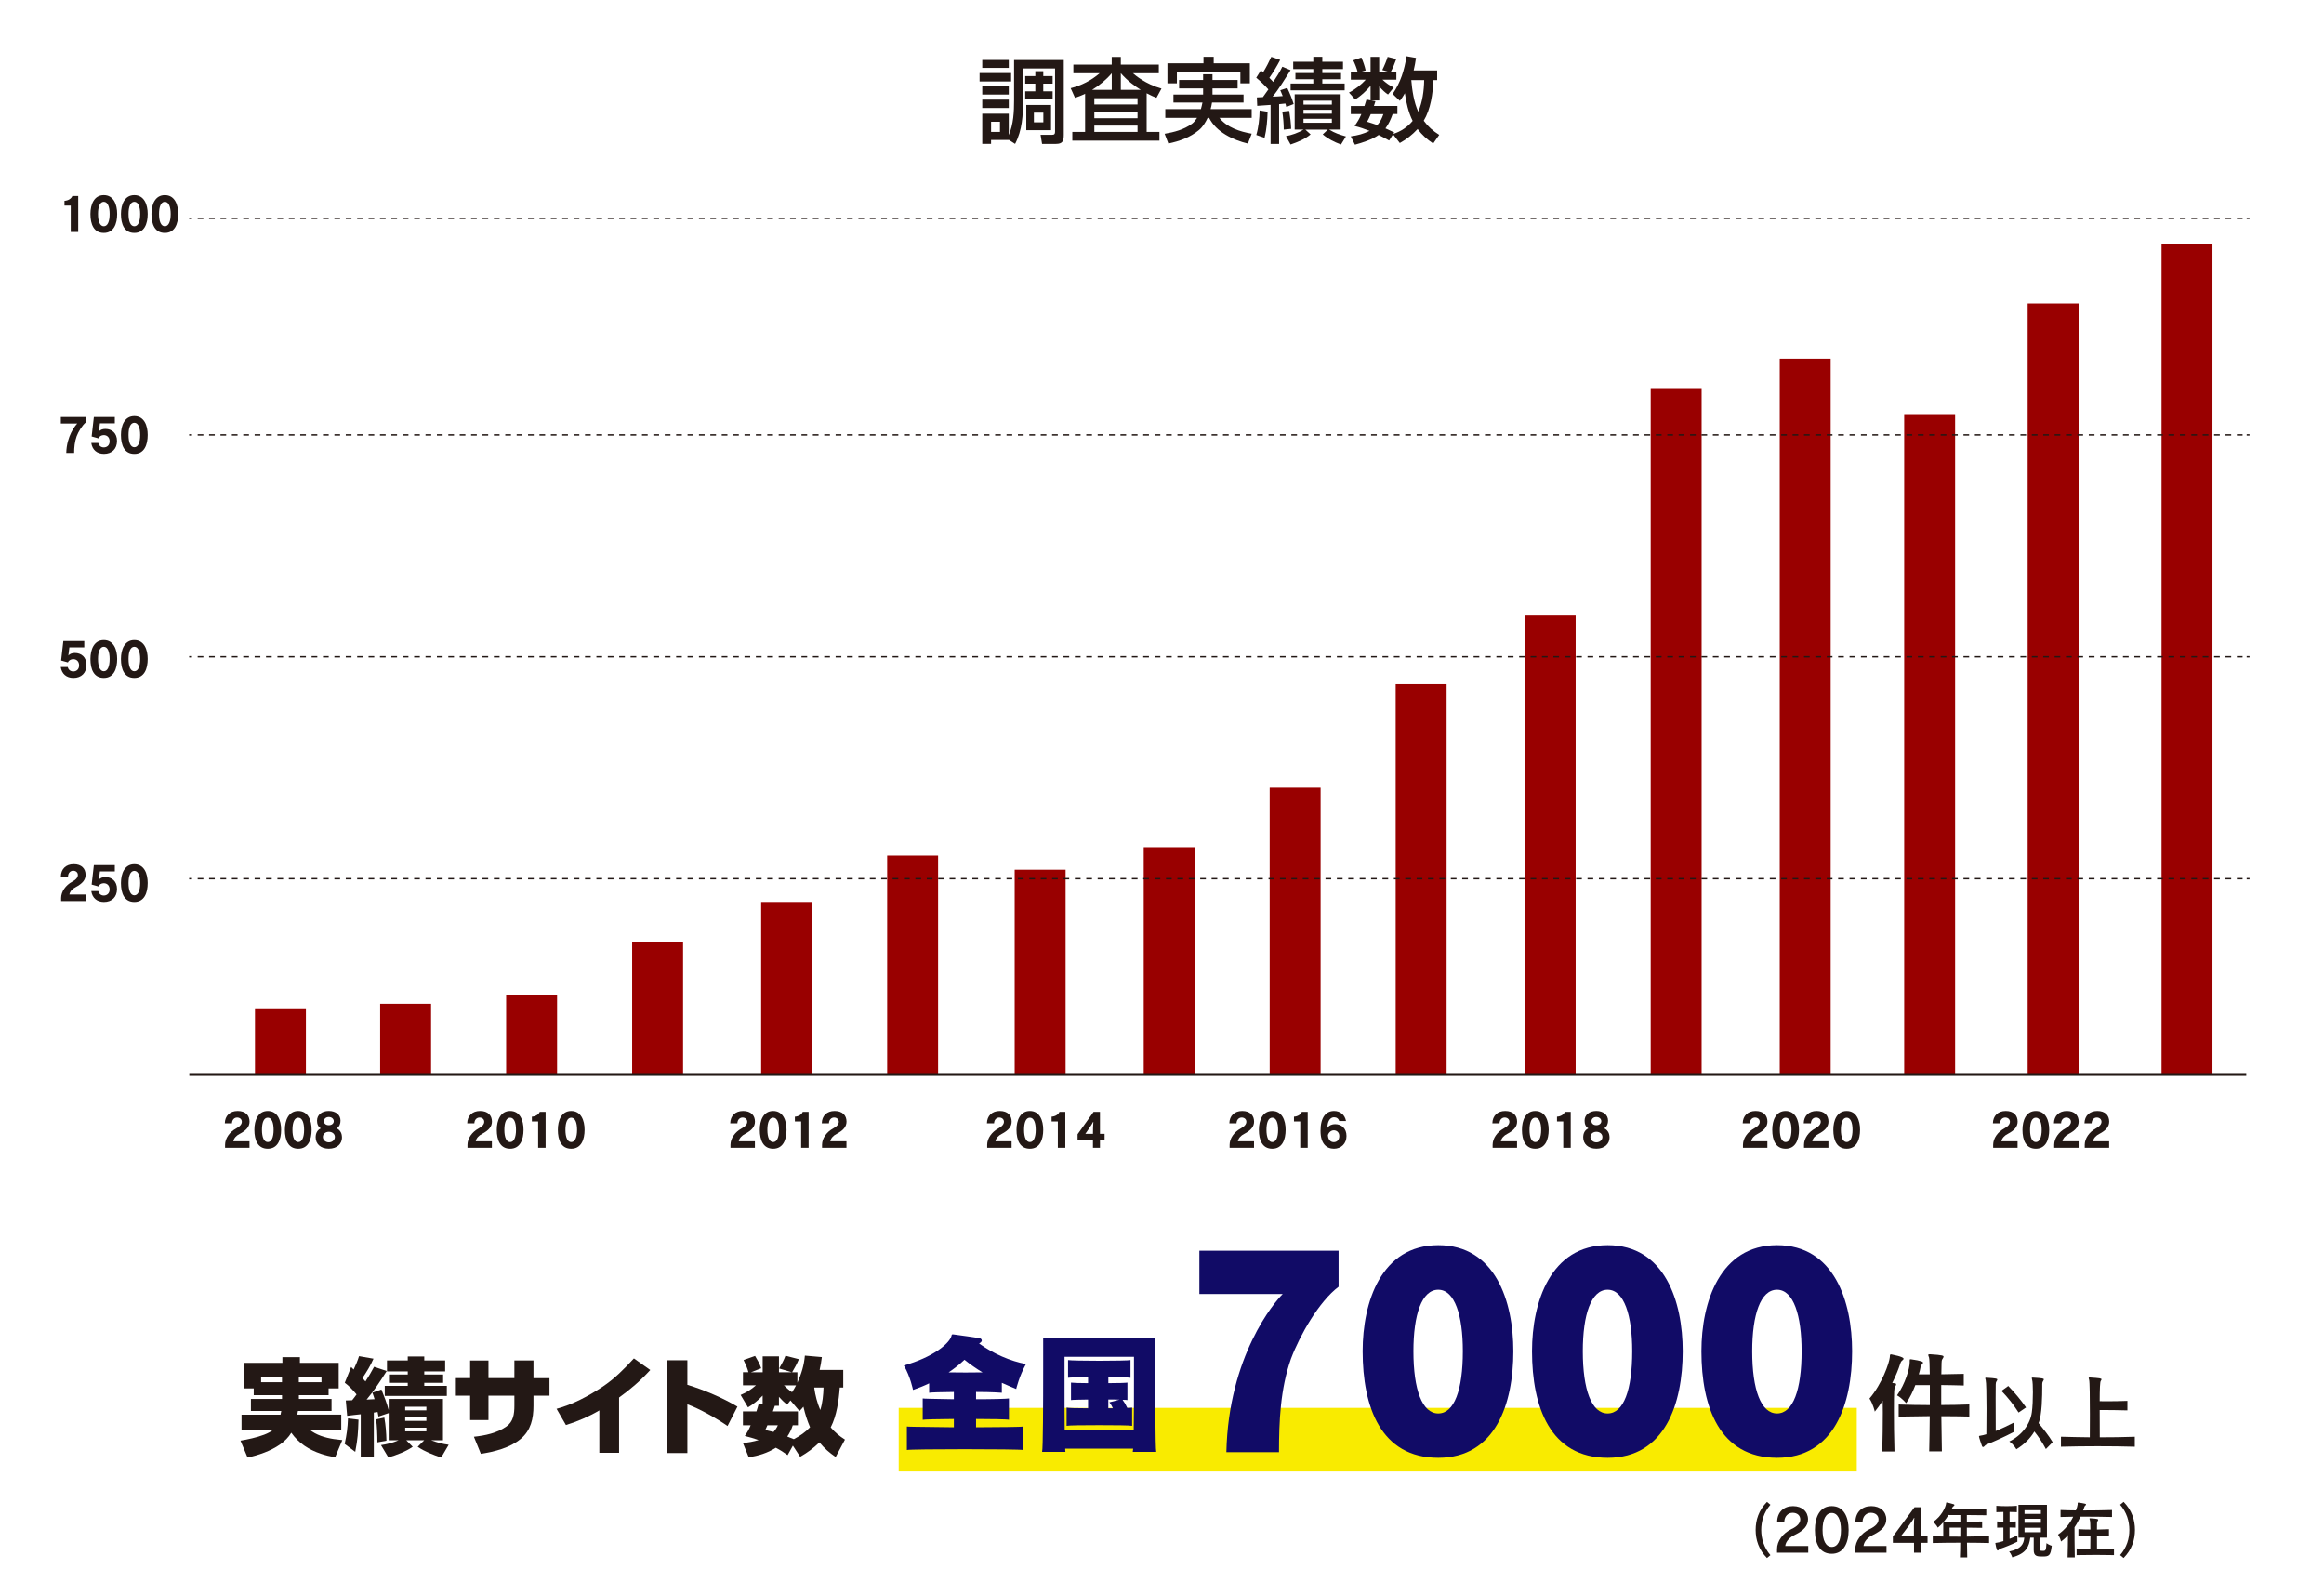 <?xml version="1.0" encoding="UTF-8"?><svg id="_レイヤー_1" xmlns="http://www.w3.org/2000/svg" viewBox="0 0 816 560.14"><defs><style>.cls-1{fill:#110b66;}.cls-2{fill:#900;}.cls-3{stroke-dasharray:2 2;}.cls-3,.cls-4,.cls-5{fill:none;stroke:#231815;stroke-miterlimit:10;}.cls-3,.cls-5{stroke-width:.5px;}.cls-6{fill:#231815;}.cls-7{fill:#f9eb00;}</style></defs><rect class="cls-7" x="315.55" y="494.39" width="336.4" height="22.33"/><path class="cls-6" d="M355.02,25.66v2.96h-11.07v-2.96h11.07ZM354.2,49.16h-6.22v1.37h-3.09v-10.61h9.31v7.52c1.66-3.81,1.86-8.2,1.86-12.27v-14.09h17.45v26.27c0,2.15-.39,3.19-2.77,3.19h-4.85l-.52-3.19h4.04c.81,0,1.04-.33,1.04-1.07v-22.23h-11.23v11.13c0,5.31-.29,10.54-2.8,15.36l-2.21-1.43v.06ZM354.2,21.07v2.77h-9.31v-2.77h9.31ZM354.2,30.31v2.9h-9.31v-2.9h9.31ZM354.2,35v2.93h-9.31v-2.93h9.31ZM347.99,42.75v3.58h3.12v-3.58h-3.12ZM366.31,26.73h3.29v2.64h-3.29v2.7h3.29v2.7h-9.63v-2.7h3.55v-2.7h-3.55v-2.64h3.55v-1.73h2.8v1.73ZM369.04,36.86v8.85h-8.69v-8.85h8.69ZM363.02,39.56v3.39h3.32v-3.39h-3.32Z"/><path class="cls-6" d="M381.01,32.92c-1.5.75-2.51,1.07-3.55,1.43l-1.53-3.38c3.74-.94,7.23-2.7,10.16-5.24h-9.21v-3.03h13.47v-2.7h3.19v2.7h13.34v3.03h-9.08c.68.59,4.46,3.84,10.02,5.37l-1.76,3.25c-.91-.36-1.79-.72-3.45-1.59v13.57h4.49v3.06h-30.59v-3.06h4.49v-13.41ZM390.36,31.55v-5.83c-1.95,2.31-4.33,4.26-6.9,5.83h6.9ZM384.24,34.48v2.21h15.17v-2.21h-15.17ZM384.24,39.3v2.21h15.17v-2.21h-15.17ZM384.24,44.11v2.21h15.17v-2.21h-15.17ZM400.54,31.55c-2.12-1.33-4.59-3.09-7-5.83v5.83h7Z"/><path class="cls-6" d="M425.73,33.21h10.9v2.8h-11.07c-.13.78-.26,1.53-.49,2.31h14.42v3.06h-11.33c2.6,3.38,7.26,4.88,11.33,5.57l-1.33,3.48c-5.18-1.24-11.16-4.07-13.61-9.05h-.52c-.75,1.59-1.69,3.16-3.06,4.3-3.12,2.6-6.83,3.91-10.74,4.72l-1.3-3.42c3.42-.59,6.7-1.43,9.6-3.52.72-.52,1.3-1.33,1.79-2.08h-11.16v-3.06h12.5c.23-.78.39-1.53.55-2.31h-10.19v-2.8h10.42v-2.15h-8.43v-2.96h8.43v-2.02h3.29v2.02h8.82v2.96h-8.82v2.15ZM426.15,19.96v2.28h12.69v7.03h-3.32v-3.97h-22.29v3.97h-3.32v-7.03h12.66v-2.28h3.58Z"/><path class="cls-6" d="M441.08,27.32l1.63-2.6c.29.2.55.42.81.65.88-1.37,2.21-3.94,2.86-5.4l3.12,1.07c-1.14,2.18-2.41,4.3-3.81,6.31.49.46.94.94,1.37,1.43,1.04-1.56,2.38-3.65,3.19-5.34l2.9,1.2c-.98,1.53-2.02,3.19-3.06,4.78-1.04,1.59-2.12,3.16-3.25,4.52,1.2-.03,2.38-.1,3.55-.2-.26-.68-.55-1.37-.85-2.05l2.44-.81c.81,1.66,1.72,3.87,2.25,5.66l-2.57,1.01c-.1-.42-.2-.81-.33-1.2-.65.1-1.56.16-2.21.23v13.96h-2.99v-13.7c-1.56.13-3.12.23-4.69.33l-.13-2.96c.72-.03,1.4-.07,2.12-.1.65-.88,1.3-1.79,1.92-2.7-1.07-1.24-2.99-3.09-4.26-4.1ZM444.01,48.41l-2.9-1.01c.78-2.64,1.14-5.86,1.17-8.62l2.8.46c-.1,3.16-.33,6.09-1.07,9.18ZM453.35,45.25l-2.6.26c0-1.89-.2-4.49-.52-6.31l2.44-.26c.36,2.12.59,4.17.68,6.31ZM454.59,45.51v-12.4h16.14v12.4h-4.04c2.02,1.24,3.61,1.76,5.89,2.41l-1.73,2.83c-2.41-.91-4.46-1.89-6.41-3.55l1.79-1.69h-7.91l1.86,1.69c-1.95,1.66-4.62,2.73-7.03,3.55l-1.63-2.93c1.99-.36,4.43-1.2,6.15-2.31h-3.09ZM464.29,19.96v1.73h7.26v2.57h-7.26v1.4h6.57v2.18h-6.57v1.5h7.84v2.38h-18.97v-2.38h7.97v-1.5h-6.28v-2.18h6.28v-1.4h-7.06v-2.57h7.06v-1.73h3.16ZM457.68,35.36v1.37h9.96v-1.37h-9.96ZM457.68,38.55v1.37h9.96v-1.37h-9.96ZM457.68,41.71v1.4h9.96v-1.4h-9.96Z"/><path class="cls-6" d="M504.61,24.78v3.35h-1.33c-.16,4.69-.94,10.19-3.38,14.26,1.56,2.12,3.22,3.58,5.44,4.98l-2.12,3.03c-2.18-1.46-3.91-2.99-5.47-5.08-1.92,2.05-3.81,3.55-6.25,4.91l-2.38-3.06-1.37,2.18c-1.2-.68-2.44-1.33-3.68-1.95-2.25,1.6-5.66,2.7-8.33,3.42l-1.46-2.93c2.38-.33,4.46-.85,6.58-1.92-1.76-.72-3.38-1.27-5.24-1.73,1.07-1.5,1.66-2.47,2.38-4.17h-3.71v-2.83h4.79c.26-.75.49-1.53.72-2.28l1.43.29v-5.11c-1.53,1.79-3.38,3.61-5.43,4.78l-2.15-2.41c2.02-.98,4.39-2.83,5.89-4.52h-5.24v-2.57h2.41c-.29-1.4-1.07-3.22-1.56-4.23l2.86-.98c.65,1.53,1.14,2.93,1.5,4.52l-2.25.68h3.97v-5.44h3.03v5.44h3.94l-2.86-.81c.78-1.56,1.5-3.35,1.89-4.62l3.03.75c-.55,1.56-1.17,3.09-2.02,4.69h2.05v2.57h-4.88c1.11,1.04,2.54,2.12,3.97,2.73l-2.02,2.47c-.98-.62-2.02-1.59-3.09-2.83v4.91h-2.83l1.5.29c-.16.55-.33,1.11-.52,1.66h8.23v2.83h-1.66c-.62,1.79-1.4,3.55-2.54,5.04,1.04.49,2.05.98,3.09,1.43l-.33.52c2.67-.88,5.01-2.41,6.8-4.59-1.46-2.9-2.31-6.54-2.73-9.7-.59,1.01-1.04,1.73-1.76,2.67l-2.54-2.41c2.8-4.04,4.13-8.43,4.88-13.25l3.32.59c-.2,1.46-.46,2.93-.81,4.39h8.27ZM480.03,42.75c1.2.39,2.41.75,3.58,1.17,1.04-1.17,1.63-2.38,2.12-3.84h-4.43c-.36.91-.81,1.79-1.27,2.67ZM500.05,28.13h-4.52c.29,3.55.94,7.84,2.44,11.1,1.5-3.42,2.02-7.39,2.08-11.1Z"/><path class="cls-6" d="M79.03,403.06v-1.07c0-2.25,1.64-4.5,3.85-5.69,1.45-.77,2.03-1.57,2.03-2.39,0-.89-.72-1.48-1.65-1.48s-1.77.73-1.81,2.03h-2.51c.05-2.62,1.76-4.33,4.52-4.33s4.16,1.57,4.16,3.72c0,1.76-1.07,3.07-3.51,4.36-1.07.51-2.03,1.52-2.17,2.56h5.66v2.3h-8.57Z"/><path class="cls-6" d="M89.32,396.74c0-3.29,1.26-6.61,4.7-6.61s4.69,3.29,4.69,6.61c0,3.49-1.21,6.65-4.69,6.65s-4.7-2.98-4.7-6.65ZM96.07,396.74c0-2.51-.68-4.26-2.05-4.26s-2.04,1.7-2.04,4.26c0,2.69.72,4.31,2.04,4.31s2.05-1.62,2.05-4.31Z"/><path class="cls-6" d="M100.03,396.74c0-3.29,1.26-6.61,4.7-6.61s4.69,3.29,4.69,6.61c0,3.49-1.21,6.65-4.69,6.65s-4.7-2.98-4.7-6.65ZM106.78,396.74c0-2.51-.68-4.26-2.05-4.26s-2.04,1.7-2.04,4.26c0,2.69.72,4.31,2.04,4.31s2.05-1.62,2.05-4.31Z"/><path class="cls-6" d="M120.09,399.41c-.02,2.27-1.72,3.97-4.64,3.97s-4.6-1.71-4.62-3.97c0-1.45.56-2.59,1.82-3.17-1.04-.6-1.33-1.65-1.33-2.73,0-1.99,1.65-3.39,4.12-3.39s4.12,1.4,4.12,3.39c0,1.07-.34,2.11-1.35,2.71,1.28.65,1.86,1.76,1.86,3.19ZM115.47,397.44c-1.23,0-2.1.8-2.1,1.82,0,1.11.99,1.89,2.1,1.89s2.11-.77,2.11-1.89c0-1.04-.9-1.82-2.11-1.82ZM115.45,392.24c-1.02,0-1.72.65-1.72,1.48s.7,1.41,1.72,1.41,1.74-.6,1.74-1.41-.72-1.48-1.74-1.48Z"/><path class="cls-6" d="M164.14,403.06v-1.07c0-2.25,1.64-4.5,3.85-5.69,1.45-.77,2.03-1.57,2.03-2.39,0-.89-.72-1.48-1.65-1.48s-1.77.73-1.81,2.03h-2.51c.05-2.62,1.76-4.33,4.52-4.33s4.16,1.57,4.16,3.72c0,1.76-1.07,3.07-3.51,4.36-1.07.51-2.03,1.52-2.17,2.56h5.66v2.3h-8.57Z"/><path class="cls-6" d="M174.43,396.74c0-3.29,1.26-6.61,4.7-6.61s4.69,3.29,4.69,6.61c0,3.49-1.21,6.65-4.69,6.65s-4.7-2.98-4.7-6.65ZM181.18,396.74c0-2.51-.68-4.26-2.05-4.26s-2.04,1.7-2.04,4.26c0,2.69.72,4.31,2.04,4.31s2.05-1.62,2.05-4.31Z"/><path class="cls-6" d="M188.95,403.06v-9.24h-2.2v-1.69c1.31-.07,2.4-.77,2.76-1.69h2.06v12.61h-2.62Z"/><path class="cls-6" d="M195.87,396.74c0-3.29,1.26-6.61,4.7-6.61s4.69,3.29,4.69,6.61c0,3.49-1.21,6.65-4.69,6.65s-4.7-2.98-4.7-6.65ZM202.62,396.74c0-2.51-.68-4.26-2.05-4.26s-2.04,1.7-2.04,4.26c0,2.69.72,4.31,2.04,4.31s2.05-1.62,2.05-4.31Z"/><path class="cls-6" d="M256.49,403.06v-1.07c0-2.25,1.64-4.5,3.85-5.69,1.45-.77,2.03-1.57,2.03-2.39,0-.89-.72-1.48-1.65-1.48s-1.77.73-1.81,2.03h-2.51c.05-2.62,1.76-4.33,4.52-4.33s4.16,1.57,4.16,3.72c0,1.76-1.07,3.07-3.51,4.36-1.07.51-2.03,1.52-2.17,2.56h5.66v2.3h-8.57Z"/><path class="cls-6" d="M266.78,396.74c0-3.29,1.26-6.61,4.7-6.61s4.69,3.29,4.69,6.61c0,3.49-1.21,6.65-4.69,6.65s-4.7-2.98-4.7-6.65ZM273.53,396.74c0-2.51-.68-4.26-2.05-4.26s-2.04,1.7-2.04,4.26c0,2.69.72,4.31,2.04,4.31s2.05-1.62,2.05-4.31Z"/><path class="cls-6" d="M281.3,403.06v-9.24h-2.2v-1.69c1.31-.07,2.4-.77,2.76-1.69h2.06v12.61h-2.62Z"/><path class="cls-6" d="M288.64,403.06v-1.07c0-2.25,1.64-4.5,3.85-5.69,1.45-.77,2.03-1.57,2.03-2.39,0-.89-.72-1.48-1.65-1.48s-1.77.73-1.81,2.03h-2.51c.05-2.62,1.76-4.33,4.52-4.33s4.16,1.57,4.16,3.72c0,1.76-1.07,3.07-3.51,4.36-1.07.51-2.03,1.52-2.17,2.56h5.66v2.3h-8.57Z"/><path class="cls-6" d="M346.62,403.06v-1.07c0-2.25,1.64-4.5,3.85-5.69,1.45-.77,2.03-1.57,2.03-2.39,0-.89-.72-1.48-1.65-1.48s-1.77.73-1.81,2.03h-2.51c.05-2.62,1.76-4.33,4.52-4.33s4.16,1.57,4.16,3.72c0,1.76-1.07,3.07-3.51,4.36-1.07.51-2.03,1.52-2.17,2.56h5.66v2.3h-8.57Z"/><path class="cls-6" d="M356.91,396.74c0-3.29,1.26-6.61,4.7-6.61s4.69,3.29,4.69,6.61c0,3.49-1.21,6.65-4.69,6.65s-4.7-2.98-4.7-6.65ZM363.66,396.74c0-2.51-.68-4.26-2.05-4.26s-2.04,1.7-2.04,4.26c0,2.69.72,4.31,2.04,4.31s2.05-1.62,2.05-4.31Z"/><path class="cls-6" d="M371.43,403.06v-9.24h-2.2v-1.69c1.31-.07,2.4-.77,2.76-1.69h2.06v12.61h-2.62Z"/><path class="cls-6" d="M383.76,403.06v-2.62h-5.4v-2.13l5.61-7.86h2.25v7.72h1.62v2.27h-1.62v2.62h-2.46ZM383.76,398.17c0-1.65.03-2.66.14-4.21h-.08c-.31.72-2.4,3.77-2.74,4.21h2.69Z"/><path class="cls-6" d="M431.74,403.06v-1.07c0-2.25,1.64-4.5,3.85-5.69,1.45-.77,2.03-1.57,2.03-2.39,0-.89-.72-1.48-1.65-1.48s-1.77.73-1.81,2.03h-2.51c.05-2.62,1.76-4.33,4.52-4.33s4.16,1.57,4.16,3.72c0,1.76-1.07,3.07-3.51,4.36-1.07.51-2.03,1.52-2.17,2.56h5.66v2.3h-8.57Z"/><path class="cls-6" d="M442.02,396.74c0-3.29,1.26-6.61,4.7-6.61s4.69,3.29,4.69,6.61c0,3.49-1.21,6.65-4.69,6.65s-4.7-2.98-4.7-6.65ZM448.77,396.74c0-2.51-.68-4.26-2.05-4.26s-2.04,1.7-2.04,4.26c0,2.69.72,4.31,2.04,4.31s2.05-1.62,2.05-4.31Z"/><path class="cls-6" d="M456.54,403.06v-9.24h-2.2v-1.69c1.31-.07,2.4-.77,2.76-1.69h2.06v12.61h-2.62Z"/><path class="cls-6" d="M470.21,393.65c-.26-.87-.89-1.31-1.82-1.31-1.02,0-2.3.95-2.3,3.63v.1c.56-.92,1.65-1.31,2.68-1.31,2.27,0,4.01,1.48,4.01,4.16s-1.89,4.47-4.4,4.47c-2.64,0-4.72-1.79-4.72-6.27,0-4.94,2.01-6.99,4.76-6.99,2.15,0,3.77,1.3,4.19,3.53h-2.39ZM468.31,401.08c1.01,0,1.94-.66,1.94-2.15,0-1.33-.95-2.01-1.93-2.01s-1.82.8-2.06,1.72c.08,1.69,1.02,2.44,2.04,2.44Z"/><path class="cls-6" d="M524.09,403.06v-1.07c0-2.25,1.64-4.5,3.85-5.69,1.45-.77,2.03-1.57,2.03-2.39,0-.89-.72-1.48-1.65-1.48s-1.77.73-1.81,2.03h-2.51c.05-2.62,1.76-4.33,4.52-4.33s4.16,1.57,4.16,3.72c0,1.76-1.07,3.07-3.51,4.36-1.07.51-2.03,1.52-2.17,2.56h5.66v2.3h-8.57Z"/><path class="cls-6" d="M534.38,396.74c0-3.29,1.26-6.61,4.7-6.61s4.69,3.29,4.69,6.61c0,3.49-1.21,6.65-4.69,6.65s-4.7-2.98-4.7-6.65ZM541.13,396.74c0-2.51-.68-4.26-2.05-4.26s-2.04,1.7-2.04,4.26c0,2.69.72,4.31,2.04,4.31s2.05-1.62,2.05-4.31Z"/><path class="cls-6" d="M548.89,403.06v-9.24h-2.2v-1.69c1.31-.07,2.4-.77,2.76-1.69h2.06v12.61h-2.62Z"/><path class="cls-6" d="M565.15,399.41c-.02,2.27-1.72,3.97-4.64,3.97s-4.6-1.71-4.62-3.97c0-1.45.56-2.59,1.82-3.17-1.04-.6-1.33-1.65-1.33-2.73,0-1.99,1.65-3.39,4.12-3.39s4.12,1.4,4.12,3.39c0,1.07-.34,2.11-1.35,2.71,1.28.65,1.86,1.76,1.86,3.19ZM560.53,397.44c-1.23,0-2.1.8-2.1,1.82,0,1.11.99,1.89,2.1,1.89s2.11-.77,2.11-1.89c0-1.04-.9-1.82-2.11-1.82ZM560.51,392.24c-1.02,0-1.72.65-1.72,1.48s.7,1.41,1.72,1.41,1.74-.6,1.74-1.41-.72-1.48-1.74-1.48Z"/><path class="cls-6" d="M611.99,403.06v-1.07c0-2.25,1.64-4.5,3.85-5.69,1.45-.77,2.03-1.57,2.03-2.39,0-.89-.72-1.48-1.65-1.48s-1.77.73-1.81,2.03h-2.51c.05-2.62,1.76-4.33,4.52-4.33s4.16,1.57,4.16,3.72c0,1.76-1.07,3.07-3.51,4.36-1.07.51-2.03,1.52-2.17,2.56h5.66v2.3h-8.57Z"/><path class="cls-6" d="M622.27,396.74c0-3.29,1.26-6.61,4.7-6.61s4.69,3.29,4.69,6.61c0,3.49-1.21,6.65-4.69,6.65s-4.7-2.98-4.7-6.65ZM629.02,396.74c0-2.51-.68-4.26-2.05-4.26s-2.04,1.7-2.04,4.26c0,2.69.72,4.31,2.04,4.31s2.05-1.62,2.05-4.31Z"/><path class="cls-6" d="M633.42,403.06v-1.07c0-2.25,1.64-4.5,3.85-5.69,1.45-.77,2.03-1.57,2.03-2.39,0-.89-.72-1.48-1.65-1.48s-1.77.73-1.81,2.03h-2.51c.05-2.62,1.76-4.33,4.52-4.33s4.16,1.57,4.16,3.72c0,1.76-1.07,3.07-3.51,4.36-1.07.51-2.03,1.52-2.17,2.56h5.66v2.3h-8.57Z"/><path class="cls-6" d="M643.71,396.74c0-3.29,1.26-6.61,4.7-6.61s4.69,3.29,4.69,6.61c0,3.49-1.21,6.65-4.69,6.65s-4.7-2.98-4.7-6.65ZM650.46,396.74c0-2.51-.68-4.26-2.05-4.26s-2.04,1.7-2.04,4.26c0,2.69.72,4.31,2.04,4.31s2.05-1.62,2.05-4.31Z"/><path class="cls-6" d="M699.84,403.06v-1.07c0-2.25,1.64-4.5,3.85-5.69,1.45-.77,2.03-1.57,2.03-2.39,0-.89-.72-1.48-1.65-1.48s-1.77.73-1.81,2.03h-2.51c.05-2.62,1.76-4.33,4.52-4.33s4.16,1.57,4.16,3.72c0,1.76-1.07,3.07-3.51,4.36-1.07.51-2.03,1.52-2.17,2.56h5.66v2.3h-8.57Z"/><path class="cls-6" d="M710.13,396.74c0-3.29,1.26-6.61,4.7-6.61s4.69,3.29,4.69,6.61c0,3.49-1.21,6.65-4.69,6.65s-4.7-2.98-4.7-6.65ZM716.88,396.74c0-2.51-.68-4.26-2.05-4.26s-2.04,1.7-2.04,4.26c0,2.69.72,4.31,2.04,4.31s2.05-1.62,2.05-4.31Z"/><path class="cls-6" d="M721.27,403.06v-1.07c0-2.25,1.64-4.5,3.85-5.69,1.45-.77,2.03-1.57,2.03-2.39,0-.89-.72-1.48-1.65-1.48s-1.77.73-1.81,2.03h-2.51c.05-2.62,1.76-4.33,4.52-4.33s4.16,1.57,4.16,3.72c0,1.76-1.07,3.07-3.51,4.36-1.07.51-2.03,1.52-2.17,2.56h5.66v2.3h-8.57Z"/><path class="cls-6" d="M731.99,403.06v-1.07c0-2.25,1.64-4.5,3.85-5.69,1.45-.77,2.03-1.57,2.03-2.39,0-.89-.72-1.48-1.65-1.48s-1.77.73-1.81,2.03h-2.51c.05-2.62,1.76-4.33,4.52-4.33s4.16,1.57,4.16,3.72c0,1.76-1.07,3.07-3.51,4.36-1.07.51-2.03,1.52-2.17,2.56h5.66v2.3h-8.57Z"/><rect class="cls-2" x="89.53" y="354.39" width="17.88" height="22.72"/><rect class="cls-2" x="133.48" y="352.48" width="17.88" height="24.62"/><rect class="cls-2" x="177.72" y="349.45" width="17.88" height="27.65"/><rect class="cls-2" x="221.96" y="330.65" width="17.88" height="46.46"/><rect class="cls-2" x="267.26" y="316.71" width="17.88" height="60.39"/><rect class="cls-2" x="311.5" y="300.45" width="17.88" height="76.65"/><rect class="cls-2" x="356.27" y="305.41" width="17.88" height="71.69"/><rect class="cls-2" x="401.58" y="297.51" width="17.88" height="79.6"/><rect class="cls-2" x="445.81" y="276.59" width="17.88" height="100.51"/><rect class="cls-2" x="490.05" y="240.22" width="17.88" height="136.89"/><rect class="cls-2" x="535.36" y="216.13" width="17.88" height="160.97"/><rect class="cls-2" x="579.59" y="136.28" width="17.88" height="240.82"/><rect class="cls-2" x="624.9" y="125.96" width="17.88" height="251.14"/><rect class="cls-2" x="668.6" y="145.42" width="17.88" height="231.68"/><rect class="cls-2" x="711.95" y="106.58" width="17.88" height="270.52"/><rect class="cls-2" x="758.96" y="85.62" width="17.88" height="291.48"/><path class="cls-1" d="M430.6,509.95c.75-33.77,16.89-52.72,19.79-55.54h-29.27v-15.2h48.88v12.66c-6.85,5.16-13.6,16.98-16.7,25.24-3.75,10.6-4.22,22.05-4.22,32.83h-18.48Z"/><path class="cls-1" d="M478.45,474.49c0-17.17,6.47-37.24,26.55-37.24s26.36,19.79,26.36,37.24c0,18.39-6.19,37.43-26.36,37.43s-26.55-17.82-26.55-37.43ZM513.63,474.49c0-12.48-2.81-21.58-8.63-21.58s-8.72,8.82-8.72,21.58c0,13.6,3.1,21.86,8.72,21.86s8.63-8.26,8.63-21.86Z"/><path class="cls-1" d="M537.92,474.49c0-17.17,6.47-37.24,26.55-37.24s26.36,19.79,26.36,37.24c0,18.39-6.19,37.43-26.36,37.43s-26.55-17.82-26.55-37.43ZM573.1,474.49c0-12.48-2.81-21.58-8.63-21.58s-8.72,8.82-8.72,21.58c0,13.6,3.1,21.86,8.72,21.86s8.63-8.26,8.63-21.86Z"/><path class="cls-1" d="M597.4,474.49c0-17.17,6.47-37.24,26.55-37.24s26.36,19.79,26.36,37.24c0,18.39-6.19,37.43-26.36,37.43s-26.55-17.82-26.55-37.43ZM632.58,474.49c0-12.48-2.81-21.58-8.63-21.58s-8.72,8.82-8.72,21.58c0,13.6,3.1,21.86,8.72,21.86s8.63-8.26,8.63-21.86Z"/><path class="cls-1" d="M359.26,509.18c-.71-.19-10.56-.28-20.42-.28s-19.71.09-20.42.28v-8.25c.75.09,1.04.09,16.5.28v-2.92c-5.61.05-10.37.14-10.94.28v-7.5c.52.09,2.31.14,10.94.28v-2.55c-4.43.05-8.16.14-8.68.28v-3.3c-1.75.85-3.63,1.6-5.66,2.31,0,0-.9-4.62-3.21-8.58,10.18-2.92,15.46-7.4,16.55-9.95.33-.71.09-.99.61-.99.14,0,.28,0,.47.05,2.36.33,6.74.9,9.01,1.32.42.09.71.42.71.8,0,.14-.05.57-.94,1.04,4.86,3.54,11.13,6.27,16.46,7.21-2.41,4.34-3.44,8.77-3.44,8.77-1.7-.71-3.39-1.41-5.04-2.17v3.49s-3.21-.28-9.05-.28v2.55c5.85,0,10.94-.14,11.55-.28v7.5c-.52-.19-7.07-.28-11.55-.28v2.92c8.44-.05,15.94-.09,16.55-.28v8.25ZM338.65,477.5c-1.65,1.56-3.49,3.02-5.56,4.43,1.84,0,3.91.05,5.94.05s4.1-.05,5.94-.05c-2.17-1.32-4.29-2.78-6.32-4.43Z"/><path class="cls-1" d="M397.73,509.84c.05-.14.09-.57.14-1.13h-23.86c0,.57.05.99.09,1.13h-8.2c.33-1.04.38-17.49.38-29v-11.03h39.32v7.64c0,11.32.05,31.21.38,32.39h-8.25ZM398.16,476.46h-24.38v10.75c0,4.86,0,10.42.05,14.85h24.24c.09-5.28.09-12.26.09-17.68v-7.92ZM397.5,500.7c-.71-.19-6.08-.24-11.5-.24s-10.8.05-11.5.24v-6.41c.52.14,3.54.24,7.54.24v-3.07c-3.21.05-5.47.09-5.99.19v-6.13c.52.09,2.78.19,5.99.19v-2.12c-3.77.05-6.51.14-7.03.24v-6.22c.71.14,5.85.24,10.99.24s10.23-.09,10.94-.24v6.22c-.57-.14-3.87-.19-7.78-.24v2.12c3.35,0,6.18-.09,6.7-.19v6.13c-.19-.05-.94-.09-1.7-.09.66.9,1.18,1.79,1.65,2.83.8,0,1.51-.05,1.7-.09v6.41ZM390.75,494.52c-.28-.66-.66-1.37-1.23-2.08l3.54-.94c-.94-.05-2.73-.05-3.91-.05v3.07h1.6Z"/><path class="cls-6" d="M660.9,509.69c.12-4.52.19-9.47.19-13.63,0-1.52,0-2.96-.04-4.21-.9,1.4-1.83,2.73-2.77,3.86,0,0-.58-2.65-1.87-4.6,4.44-5.18,6.93-12.5,7.13-14.45.08-.62-.04-1.05.39-1.05h.16c3.97.78,4.29,1.29,4.29,1.52,0,.2-.19.43-.51.66-.31.23-.51.58-.62.97-.62,1.99-1.6,4.4-2.84,6.89,1.32.16,1.36.16,1.36.51,0,.23-.16.51-.35.78-.31.39-.43,1.01-.43,8.38,0,3.93.04,9.12.2,14.38h-4.29ZM677.38,509.69c.08-3.54.16-7.95.19-12.39-3.66.04-7.32.08-10.91.16v-4.25c3.58.12,7.28.2,10.95.2v-7.01h-5.1c-.82,2.14-1.83,4.32-3.23,6.35,0,0-1.29-1.67-3.19-2.77,2.92-4.05,4.44-9.54,4.44-11.53v-.51c0-.47,0-.62.27-.62h.16c3.97.58,4.25.93,4.25,1.21,0,.16-.12.35-.39.62-.27.27-.39.54-.47.93-.12.78-.35,1.64-.62,2.53h3.86c-.04-3.23-.12-5.45-.27-5.92-.16-.43-.27-.7-.27-.86,0-.2.16-.27.47-.27h.16c4.52.27,4.75.54,4.75.86,0,.2-.16.47-.35.74-.31.43-.35.9-.35,1.44-.04.62-.04,2.06-.08,4.01,2.73-.04,5.57-.08,7.87-.16v4.09c-2.3-.08-5.14-.12-7.91-.16v7.01c3.31,0,6.58-.08,9.86-.2v4.25c-3.27-.08-6.54-.12-9.82-.12.04,4.25.12,8.61.19,12.35h-4.44Z"/><path class="cls-6" d="M707.23,502.77c-3.68,1.93-7.4,3.57-9.5,4.4-.26.11-.6.26-.86.58-.23.26-.43.4-.6.4-.11,0-.23-.09-.34-.32-.12-.29-1.07-3.08-1.07-3.4,0-.2.14-.23.58-.29.49-.06,1.18-.23,2.01-.49.03-2.68.06-5.87.06-8.92,0-4.98-.09-9.44-.29-10.1-.09-.32-.17-.52-.17-.63,0-.14.09-.2.29-.2h.12c3.48.2,3.83.37,3.83.66,0,.14-.09.34-.23.55-.26.34-.32.72-.32,1.18-.03.55-.03,2.36-.03,4.78,0,3.28,0,7.68.03,11.54,2.07-.83,4.32-1.9,6.5-3.02v3.28ZM708.76,496.03c-1.73-2.73-3.86-5.44-6.01-7.6l2.39-1.73c2.13,2.19,4.37,4.83,6.25,7.54l-2.62,1.78ZM718.34,508.84c-1.24-2.39-2.62-4.35-4.03-6.16-1.5,2.5-3.57,4.55-6.33,6.25,0,0-.83-1.61-2.47-2.73,4.58-2.27,7.37-6.25,7.91-10.27.26-1.84.37-4.63.37-7.02,0-2.07-.09-3.83-.26-4.35-.09-.32-.14-.52-.14-.63s.06-.17.26-.17h.11c3.57.2,3.86.35,3.86.63,0,.14-.09.35-.23.55-.26.4-.32.72-.32,1.07v.89c0,2.94-.06,10.07-1.29,12.83,1.76,2.16,3.63,4.46,4.95,6.71l-2.39,2.42Z"/><path class="cls-6" d="M749.54,508.03c-4.12-.12-8.58-.17-13.04-.17s-8.83.06-12.86.17v-3.51c3.14.09,6.73.17,10.13.2,0-2.04.03-4.95.03-7.97,0-5.61-.06-11.48-.26-12.17-.09-.32-.17-.55-.17-.66,0-.14.09-.2.32-.2h.09c3.6.23,4.09.34,4.09.66,0,.17-.12.35-.26.55q-.37.46-.37,7.11c.63,0,1.53.03,2.56.03,2.27,0,5.15-.06,7.17-.14v3.34c-2.85-.12-7.63-.12-9.73-.12,0,3.45.03,7.19.03,9.58,4.26,0,8.26-.06,12.29-.2v3.51Z"/><path class="cls-6" d="M620.42,547.11c-2.9-2.95-3.98-6.38-3.98-9.85s1.08-6.9,3.98-9.85l1.21,1.01c-2.33,2.66-3.23,5.83-3.23,8.84s.9,6.13,3.23,8.84l-1.21,1.01Z"/><path class="cls-6" d="M623.95,545.24v-1.21c0-2.95,2.09-5.63,5.04-7.06,2.13-.97,3.12-2.18,3.12-3.39,0-1.43-1.08-2.35-2.71-2.35-1.52,0-2.84,1.19-2.9,3.12h-2.51c.09-3.41,2.37-5.45,5.58-5.45s5.26,1.96,5.26,4.62c0,2.24-1.43,3.91-4.6,5.45-1.83.84-3.23,2.31-3.39,3.91h8.07v2.35h-10.97Z"/><path class="cls-6" d="M637.25,537.26c0-4.49,1.69-8.36,5.92-8.36s5.92,3.85,5.92,8.36-1.72,8.36-5.92,8.36-5.92-3.5-5.92-8.36ZM646.4,537.26c0-3.56-1.12-5.96-3.23-5.96s-3.23,2.33-3.23,5.96,1.12,5.96,3.23,5.96,3.23-2.22,3.23-5.96Z"/><path class="cls-6" d="M651.43,545.24v-1.21c0-2.95,2.09-5.63,5.04-7.06,2.13-.97,3.12-2.18,3.12-3.39,0-1.43-1.08-2.35-2.71-2.35-1.52,0-2.84,1.19-2.9,3.12h-2.51c.09-3.41,2.37-5.45,5.58-5.45s5.26,1.96,5.26,4.62c0,2.24-1.43,3.91-4.6,5.45-1.83.84-3.23,2.31-3.39,3.91h8.07v2.35h-10.97Z"/><path class="cls-6" d="M672.05,545.24v-3.45h-7.43v-2.2l7.61-10.31h2.31v10.18h2.26v2.33h-2.26v3.45h-2.48ZM672.03,535.67c0-1.08.07-2.49.13-2.66h-.11c-.2.62-3.06,4.49-4.62,6.44h4.59v-3.78Z"/><path class="cls-6" d="M698.41,541.85c-2.35-.07-5.3-.09-7.76-.11.02,1.93.04,3.78.09,5.15h-2.57c.07-1.36.09-3.19.11-5.15-3.47,0-6.44.04-9.65.11v-2.38c1.28.04,2.35.07,3.69.11v-5.01c-.57.68-1.21,1.32-1.91,1.89,0,0-.55-1.1-1.63-2.02,2.95-2.04,4.31-5.12,4.49-6.27.07-.4.02-.55.22-.55.37,0,2.02.48,2.48.62.18.04.26.15.26.29s-.09.26-.26.37c-.31.18-.35.29-.73,1.03,2.95,0,8.75,0,12.18-.09v2.26c-1.76-.04-4.57-.07-6.82-.07v2.35c1.91-.02,4.05-.04,5.37-.09v2.24c-1.45-.04-3.58-.07-5.37-.07v3.14c2.48-.04,5.43-.09,7.81-.15v2.38ZM688.32,532.04c-1.78-.02-3.23-.02-4.18-.02-.48.84-1.1,1.69-1.69,2.4h5.87v-2.37ZM684.54,536.46v3.14c1.3.02,2.46.02,3.76.02,0-1.08.02-2.18.02-3.17h-3.78Z"/><path class="cls-6" d="M708.32,541.39c-2.26,1.1-4.31,1.91-5.85,2.42-.18.07-.44.18-.59.33-.15.18-.31.35-.46.35-.42,0-.81-2.53-.81-2.55,0-.15.09-.15.4-.18.46-.04,1.32-.24,2.42-.59v-4.75c-.73,0-1.45,0-2.2.04v-2.2c.75.09,1.5.13,2.2.13v-3.45c-.81,0-1.65.02-2.48.07v-2.22c1.21.09,2.4.13,3.58.13s2.4-.04,3.63-.13v2.22c-.86-.04-1.69-.07-2.55-.07v3.43c.7,0,1.43-.02,2.18-.11v2.2c-.75-.04-1.47-.07-2.18-.07v3.98c.86-.33,1.78-.73,2.73-1.19v2.2ZM716.19,539.96v4.16c0,.22,0,.48,1.01.48,1.08,0,1.19-.04,1.36-2.7.88.64,1.85.92,1.85.92-.42,3.58-.97,3.76-3.32,3.76-1.82,0-3.01-.09-3.01-2.26v-4.35h-1.21c-.44,3.12-1.34,5.52-6.33,6.9,0,0-.31-1.12-1.08-2.04,4.27-.9,5.1-2.64,5.3-4.86h-2.04v-11.52h10v11.52h-2.53ZM716.59,530.33h-5.74v1.28h5.74v-1.28ZM716.59,533.34h-5.74v1.41h5.74v-1.41ZM716.59,536.49h-5.74v1.56h5.74v-1.56Z"/><path class="cls-6" d="M725.97,546.89c.09-2.75.13-5.78.13-7.85-.68.95-1.54,1.6-2.42,2.29,0,0-.35-1.47-1.08-2.44,2.51-1.71,4.33-4.11,5.34-6.27-1.45.02-2.92.04-4.44.09v-2.44c.95.02,1.85.07,2.75.09.9.02,1.78.02,2.64.04.31-.77.53-1.45.62-2.09v-.44c0-.13.02-.22.18-.22h.07c.75.07,1.71.26,2.4.42.18.04.29.13.29.26,0,.11-.09.22-.24.35-.24.2-.31.37-.37.57-.13.37-.26.75-.42,1.17,3.28,0,6.53-.04,10.14-.15v2.44c-3.23-.07-6.24-.11-9.21-.11h-1.85c-.55,1.19-1.23,2.46-2.09,3.72,0,2.15,0,6.88.09,10.58h-2.51ZM742.26,546.09c-2.13-.04-4.2-.07-6.24-.07-2.26,0-4.53.02-6.88.07v-2.33c.84.02,1.63.07,2.44.09.79.02,1.58.02,2.37.04.02-1.52.04-3.14.04-4.68-1.43.02-2.84.04-4.22.09v-2.31c1.41.09,2.81.13,4.22.13-.02-1.69-.07-2.95-.2-3.32-.07-.24-.13-.4-.13-.48,0-.11.07-.15.22-.15h.09c2.68.15,2.75.35,2.75.51,0,.11-.07.26-.18.42-.2.26-.24.46-.24.81-.02.37-.02,1.14-.02,2.22,1.39-.02,2.77-.07,4.22-.13v2.31c-1.43-.04-2.84-.07-4.22-.07,0,1.45,0,3.06.02,4.66,1.91,0,3.89-.04,5.96-.13v2.33Z"/><path class="cls-6" d="M744.41,546.09c2.35-2.7,3.25-5.78,3.25-8.84s-.92-6.18-3.25-8.84l1.23-1.01c2.9,2.95,3.98,6.38,3.98,9.85s-1.08,6.9-3.98,9.85l-1.23-1.01Z"/><path class="cls-6" d="M89.09,489.92v-2.37h-3.33v-8.96h13.4v-2h6.14v2h13.62v8.96h-3.55v2.37h-10.43v1.33h11.47v4.22h-11.8c-.07.41-.15.85-.22,1.29h15.43v5.25h-11.17c2.37,1.92,5.44,2.85,8.51,3.33,1,.15,2.04.26,3.03.37l-2.52,6.03c-1.74-.3-3.44-.7-5.07-1.26-4.07-1.37-7.7-3.63-10.32-7.36-1.89,3.22-5.59,5.48-9.44,6.96-2.04.78-4.07,1.37-5.92,1.74l-2.48-5.92c1.07-.18,2.52-.44,4.03-.81,2.85-.67,6-1.7,7.51-3.07h-11.17v-5.25h13.69c.11-.48.18-.89.26-1.29h-10.66v-4.22h10.92v-1.33h-9.92ZM99.01,483.63h-7.33v1.74h7.33v-1.74ZM112.88,485.37v-1.74h-7.96v1.74h7.96Z"/><path class="cls-6" d="M124.73,509.83l-3.7-2.78c.7-3.18,1.04-5.74,1.15-8.96l3.7.44c-.15,4.7-.26,6.62-1.15,11.29ZM121.07,485.55l2.22-5.51.89.89c.7-1.48,1.41-3.15,1.89-4.7l5.07.89c-.96,2.29-2.48,4.77-3.89,6.81.37.41.7.78,1.07,1.18,1.07-1.67,2.11-3.37,3.03-5.14l4.44,1.48c-2.18,3.44-4.44,6.92-7.07,10.03.92-.04,1.89-.07,2.81-.15-.26-.78-.48-1.55-.78-2.29l3.18-1.11c.96,2.37,1.89,4.77,2.55,7.25v-3.92h19.06v14.5h-4.18c2.18.78,3.85,1.29,6.18,1.59l-2.63,4.48c-2.85-.96-5.74-2.07-8.25-3.77l2.29-2.29h-6.29l2.26,2.29c-2.59,1.74-5.55,2.85-8.55,3.74l-2.59-4.33c2.22-.33,4.11-.81,6.18-1.7h-3.48v-9.55l-3.59,1.22c-.11-.52-.18-1.07-.3-1.59-.44.07-.89.15-1.33.19v15.54h-4.59v-14.95c-1.59.18-3.18.33-4.77.55l-.48-5.4c.74,0,1.48-.04,2.22-.07.52-.59,1.07-1.41,1.55-2.04-1.11-1.37-2.7-3.07-4.14-4.11ZM135.69,505.91l-3.18.59c0-2.15-.11-6.03-.48-8.07l2.92-.63c.48,2.66.67,5.4.74,8.1ZM148.97,476.34v1.41h7.33v3.85h-7.33v1.07h6.62v2.92h-6.62v1.07h7.92v3.52h-21.79v-3.52h8.07v-1.07h-6.59v-2.92h6.59v-1.07h-7.29v-3.85h7.29v-1.41h5.81ZM142.27,493.99v1.26h7.44v-1.26h-7.44ZM142.27,497.69v1.26h7.44v-1.26h-7.44ZM142.27,501.35v1.29h7.44v-1.29h-7.44Z"/><path class="cls-6" d="M180.61,477.75h6.7v6.22h5.62v6.14h-5.62v3.55c0,4.48-.89,8.62-4.48,11.62-3.81,3.18-9.18,4.48-13.99,5.25l-2.44-6c3.92-.41,8.14-1.29,11.4-3.59,2.44-1.7,2.81-4.4,2.81-7.33v-3.52h-9.1v8.58h-6.44v-8.58h-5.33v-6.14h5.33v-6.18h6.44v6.18h9.1v-6.22Z"/><path class="cls-6" d="M217.36,510.16h-6.92v-14.88c-3.7,2.18-7.66,3.88-11.73,5.14l-3.29-5.7c5.59-1.48,11.21-4.48,16.02-7.66,4.4-2.92,7.59-6.22,11.14-10.03l5.74,4.07c-3.37,3.7-6.88,6.73-10.95,9.66v19.39Z"/><path class="cls-6" d="M241.35,477.67v8.62c5.85,1.78,12.36,4.55,17.58,7.66l-3.48,6.81c-3.59-2.55-9.95-6.14-14.1-7.62v17.1h-7.03v-32.56h7.03Z"/><path class="cls-6" d="M267.77,476.3h5.74v5.59h4.51l-4.44-1.33c.96-1.63,1.67-3.03,2.22-4.48l4.7,1.22c-.67,1.63-1.48,3.07-2.37,4.59h1.85v3.66c1.41-3.11,2.33-6.07,2.63-9.51l5.96.52c-.18,1.52-.44,3.03-.78,4.51h8.29v6.18h-1.22c-.33,4.55-1.07,9.88-3.18,13.99,1.52,1.78,3.03,3.03,5,4.29l-3.26,6.11c-2.22-1.52-3.96-3.03-5.7-5.14-2.18,2.11-4.14,3.55-6.77,5.07l-2.55-3.92-1.85,3.33c-1.37-1-2.63-1.81-4.14-2.59-3,1.89-6.03,2.78-9.51,3.37l-2.04-5.03c1.92-.19,3.63-.48,5.51-1.04-1.59-.55-3.22-1.04-4.85-1.44.81-1.18,1.52-2.37,2.04-3.74h-2.7v-4.88h4.74c.3-.89.56-1.81.81-2.74l1.37.18v-3c-1.63,1.7-3.11,2.92-5.14,4.14l-2.59-4.37c2.15-.92,3.63-1.85,5.37-3.37h-4.55v-4.59h1.92c-.33-1.33-.89-2.59-1.7-4.29l4.03-1.44c.85,1.44,1.59,2.7,2.15,4.33l-3.59,1.41h4.11v-5.59ZM268.7,502.17c.96.19,1.92.44,2.89.67.7-.78,1.11-1.37,1.52-2.33h-3.66c-.26.56-.48,1.11-.74,1.67ZM282.09,493.99c-.48.59-.81.96-1.37,1.52l-3.18-3.74-1.15,1.48c-1.15-.89-1.89-1.63-2.89-2.74v3.15h-1.44c-.22.67-.44,1.33-.7,1.96h8.81v4.88h-1.81c-.48,1.48-1.04,2.66-1.92,3.96.78.3,1.52.63,2.29.92,2.04-1.07,4.11-2.48,5.7-4.18-1.07-2.52-1.7-4.55-2.33-7.21ZM279.5,486.48h-4.25c.96.92,1.7,1.63,2.85,2.41.52-.78,1-1.59,1.41-2.41ZM289.16,487.26h-3.22l-.04.11c.37,2.7,1.04,5.22,2.11,7.77.81-2.41,1.07-5.37,1.15-7.88Z"/><path class="cls-6" d="M24.84,81.45v-9.24h-2.2v-1.69c1.31-.07,2.4-.77,2.76-1.69h2.06v12.61h-2.62Z"/><path class="cls-6" d="M31.75,75.13c0-3.29,1.26-6.61,4.7-6.61s4.69,3.29,4.69,6.61c0,3.49-1.21,6.65-4.69,6.65s-4.7-2.98-4.7-6.65ZM38.5,75.13c0-2.51-.68-4.26-2.05-4.26s-2.04,1.7-2.04,4.26c0,2.69.72,4.31,2.04,4.31s2.05-1.62,2.05-4.31Z"/><path class="cls-6" d="M42.47,75.13c0-3.29,1.26-6.61,4.7-6.61s4.69,3.29,4.69,6.61c0,3.49-1.21,6.65-4.69,6.65s-4.7-2.98-4.7-6.65ZM49.22,75.13c0-2.51-.68-4.26-2.05-4.26s-2.04,1.7-2.04,4.26c0,2.69.72,4.31,2.04,4.31s2.05-1.62,2.05-4.31Z"/><path class="cls-6" d="M53.18,75.13c0-3.29,1.26-6.61,4.7-6.61s4.69,3.29,4.69,6.61c0,3.49-1.21,6.65-4.69,6.65s-4.7-2.98-4.7-6.65ZM59.93,75.13c0-2.51-.68-4.26-2.05-4.26s-2.04,1.7-2.04,4.26c0,2.69.72,4.31,2.04,4.31s2.05-1.62,2.05-4.31Z"/><path class="cls-6" d="M23.27,159.05c.14-5.97,3.17-9.63,3.87-10.33h-5.78v-2.28h8.79v1.88c-1.3,1.06-2.62,3.24-3.22,4.82-.72,1.96-.9,4.04-.9,5.91h-2.76Z"/><path class="cls-6" d="M35.08,148.65l-.36,2.88c.48-.6,1.35-.9,2.27-.9,2.3,0,4.09,1.47,4.09,4.21s-1.76,4.53-4.58,4.53c-2.45,0-4.09-1.4-4.45-3.82h2.47c.2.99,1,1.55,1.91,1.55,1.09,0,2.06-.68,2.06-2.15,0-1.38-.92-2.16-2.04-2.16-.8,0-1.58.39-1.88,1.14l-2.39-.66.78-6.83h7.35v2.22h-5.23Z"/><path class="cls-6" d="M42.47,152.73c0-3.29,1.26-6.61,4.7-6.61s4.69,3.29,4.69,6.61c0,3.49-1.21,6.65-4.69,6.65s-4.7-2.98-4.7-6.65ZM49.22,152.73c0-2.51-.68-4.26-2.05-4.26s-2.04,1.7-2.04,4.26c0,2.69.72,4.31,2.04,4.31s2.05-1.62,2.05-4.31Z"/><path class="cls-6" d="M24.36,227.33l-.36,2.88c.48-.6,1.35-.9,2.27-.9,2.3,0,4.09,1.47,4.09,4.21s-1.76,4.53-4.58,4.53c-2.45,0-4.09-1.4-4.45-3.82h2.47c.2.99,1,1.55,1.91,1.55,1.09,0,2.06-.68,2.06-2.15,0-1.38-.92-2.16-2.04-2.16-.8,0-1.58.39-1.88,1.14l-2.39-.66.78-6.83h7.35v2.22h-5.23Z"/><path class="cls-6" d="M31.75,231.4c0-3.29,1.26-6.61,4.7-6.61s4.69,3.29,4.69,6.61c0,3.49-1.21,6.65-4.69,6.65s-4.7-2.98-4.7-6.65ZM38.5,231.4c0-2.51-.68-4.26-2.05-4.26s-2.04,1.7-2.04,4.26c0,2.69.72,4.31,2.04,4.31s2.05-1.62,2.05-4.31Z"/><path class="cls-6" d="M42.47,231.4c0-3.29,1.26-6.61,4.7-6.61s4.69,3.29,4.69,6.61c0,3.49-1.21,6.65-4.69,6.65s-4.7-2.98-4.7-6.65ZM49.22,231.4c0-2.51-.68-4.26-2.05-4.26s-2.04,1.7-2.04,4.26c0,2.69.72,4.31,2.04,4.31s2.05-1.62,2.05-4.31Z"/><path class="cls-6" d="M21.46,316.4v-1.07c0-2.25,1.64-4.5,3.85-5.69,1.45-.77,2.03-1.57,2.03-2.39,0-.89-.72-1.48-1.65-1.48s-1.77.73-1.81,2.03h-2.51c.05-2.62,1.76-4.33,4.52-4.33s4.16,1.57,4.16,3.72c0,1.76-1.07,3.07-3.51,4.36-1.07.51-2.03,1.52-2.17,2.56h5.66v2.3h-8.57Z"/><path class="cls-6" d="M35.08,306.01l-.36,2.88c.48-.6,1.35-.9,2.27-.9,2.3,0,4.09,1.47,4.09,4.21s-1.76,4.53-4.58,4.53c-2.45,0-4.09-1.4-4.45-3.82h2.47c.2.99,1,1.55,1.91,1.55,1.09,0,2.06-.68,2.06-2.15,0-1.38-.92-2.16-2.04-2.16-.8,0-1.58.39-1.88,1.14l-2.39-.67.78-6.83h7.35v2.22h-5.23Z"/><path class="cls-6" d="M42.47,310.08c0-3.29,1.26-6.61,4.7-6.61s4.69,3.29,4.69,6.61c0,3.49-1.21,6.65-4.69,6.65s-4.7-2.98-4.7-6.65ZM49.22,310.08c0-2.51-.68-4.26-2.05-4.26s-2.04,1.7-2.04,4.26c0,2.69.72,4.31,2.04,4.31s2.05-1.62,2.05-4.31Z"/><line class="cls-4" x1="66.47" y1="377.32" x2="788.71" y2="377.32"/><line class="cls-5" x1="66.41" y1="76.66" x2="67.41" y2="76.66"/><line class="cls-3" x1="69.41" y1="76.66" x2="787.85" y2="76.66"/><line class="cls-5" x1="788.85" y1="76.66" x2="789.85" y2="76.66"/><line class="cls-5" x1="66.41" y1="152.72" x2="67.41" y2="152.72"/><line class="cls-3" x1="69.41" y1="152.72" x2="787.85" y2="152.72"/><line class="cls-5" x1="788.85" y1="152.72" x2="789.85" y2="152.72"/><line class="cls-5" x1="66.41" y1="230.64" x2="67.41" y2="230.64"/><line class="cls-3" x1="69.41" y1="230.64" x2="787.85" y2="230.64"/><line class="cls-5" x1="788.85" y1="230.64" x2="789.85" y2="230.64"/><line class="cls-5" x1="66.41" y1="308.56" x2="67.41" y2="308.56"/><line class="cls-3" x1="69.41" y1="308.56" x2="787.85" y2="308.56"/><line class="cls-5" x1="788.85" y1="308.56" x2="789.85" y2="308.56"/></svg>